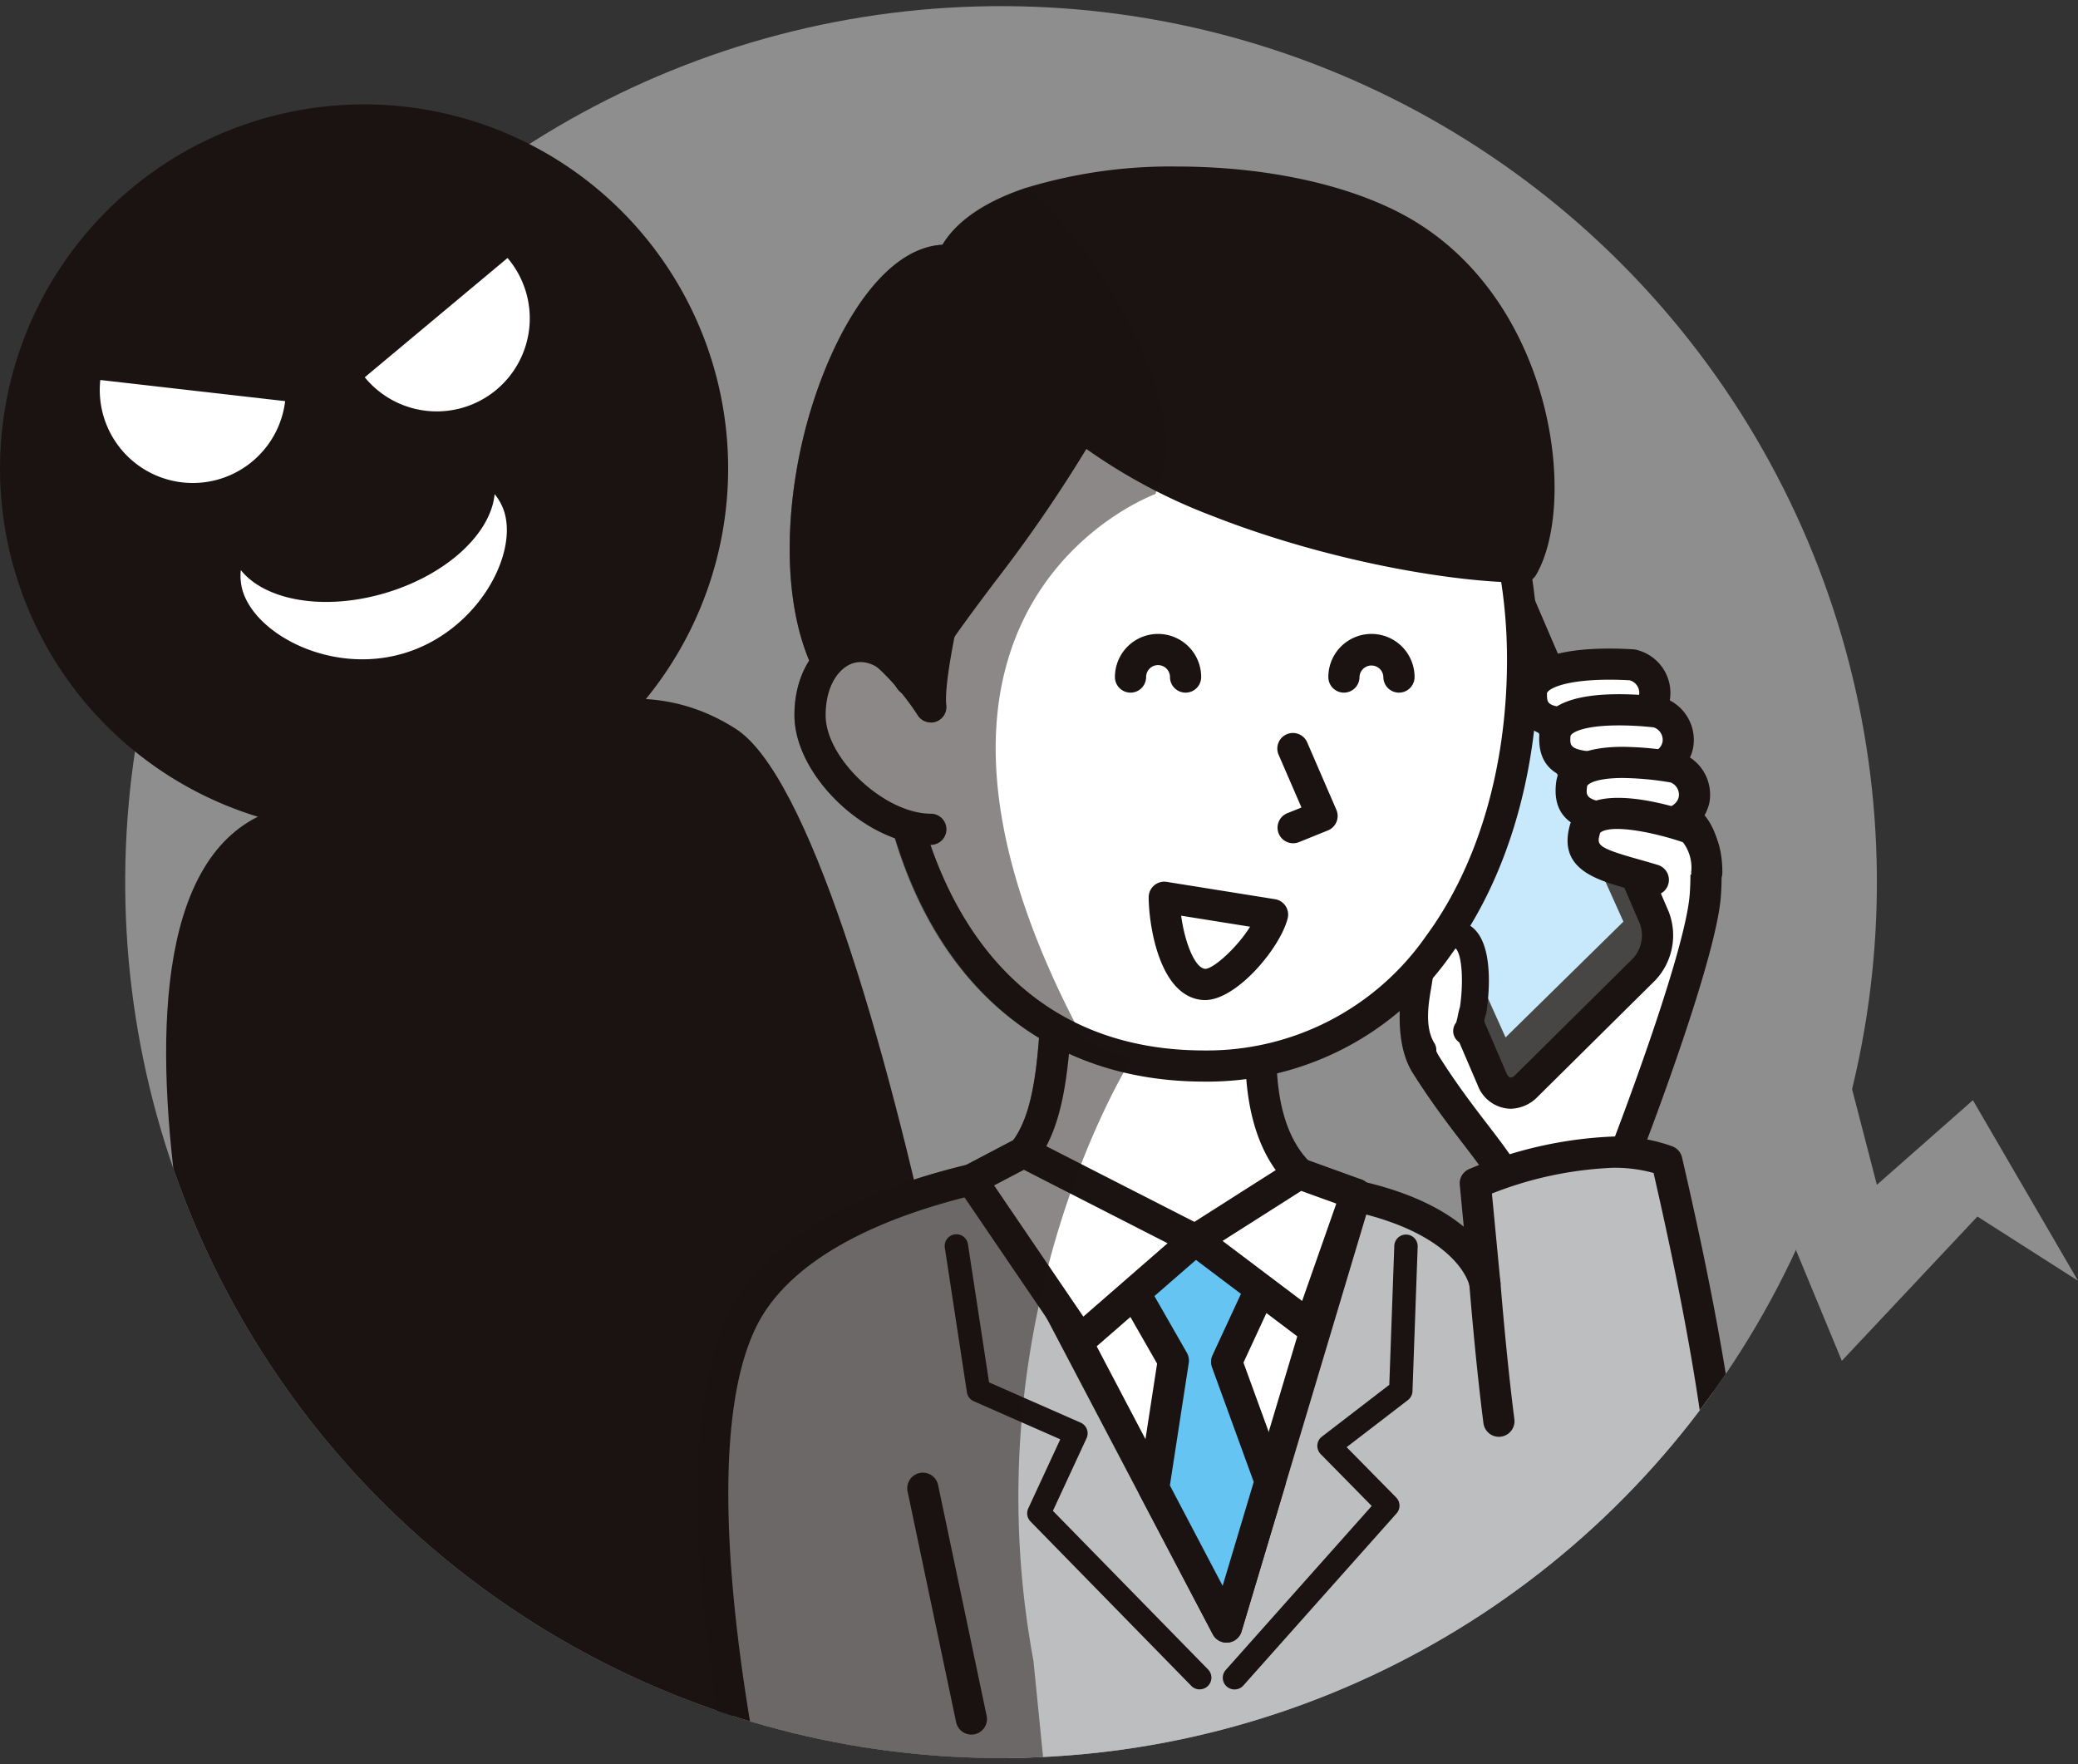 <?xml version="1.0" encoding="UTF-8"?>
<svg xmlns="http://www.w3.org/2000/svg" xmlns:xlink="http://www.w3.org/1999/xlink" width="160" height="135.821" viewBox="0 0 160 135.821">
  <rect x="0" y="0" width="160" height="135.821" fill="#333333" stroke="none"/>
  <defs>
    <clipPath id="clip-path">
      <circle id="楕円形_7" data-name="楕円形 7" cx="67.438" cy="67.438" r="67.438" transform="translate(0 134.872) rotate(-89.597)" fill="none"></circle>
    </clipPath>
  </defs>
  <g id="illust-solicitation-01" transform="translate(-150.923 -125.637)">
    <g id="グループ_26" data-name="グループ 26" transform="translate(160.09 125.637)">
      <g id="グループ_25" data-name="グループ 25" transform="translate(0 0)" clip-path="url(#clip-path)">
        <circle id="楕円形_6" data-name="楕円形 6" cx="67.438" cy="67.438" r="67.438" transform="translate(0 134.872) rotate(-89.597)" fill="#8e8e8f"></circle>
        <path id="パス_3" data-name="パス 3" d="M185,305.113s-15.712-48.9,1.7-54.937,26.6-12.028,35.634-6.3c11.09,7.028,24.01,81.072,20.444,83.932S185,305.113,185,305.113Z" transform="translate(-174.87 -187.779)" fill="#1a1311"></path>
        <path id="パス_4" data-name="パス 4" d="M373.315,298.125a8.5,8.5,0,0,1-.982-4.823,22.67,22.67,0,0,1-9.464,4.83,10.715,10.715,0,0,0,2.385,6.7l4.113,1.489a.928.928,0,0,1,.091.045.721.721,0,0,1,.082.039,1.209,1.209,0,0,1,.2.14,18.307,18.307,0,0,1,7.5,3.411l-.308-3.219a1.2,1.2,0,0,1,.71-1.214c.047-.021.328-.142.774-.316-.361-.5-.767-1.028-1.207-1.6C376.1,302.156,374.715,300.348,373.315,298.125Z" transform="translate(-273.705 -215.515)" fill="none"></path>
        <g id="グループ_24" data-name="グループ 24" transform="translate(44.508 12.823)">
          <g id="グループ_10" data-name="グループ 10" transform="translate(48.161 28.549)">
            <g id="グループ_3" data-name="グループ 3" transform="translate(5.931 12.48)">
              <path id="パス_5" data-name="パス 5" d="M402.117,277.623s5.656-14.64,6-19.467c.563-7.809-3.531-5.645-5.431-8.507s-7.224-7.737-9.372-3.989-10.108,20.155-6.707,25.556,6.654,8.206,6.707,10.408,8.2-.4,8.2-.4Z" transform="translate(-384.586 -243.098)" fill="#fff"></path>
              <path id="パス_6" data-name="パス 6" d="M393.708,282.322h0c-2.632,0-2.951-1.438-2.966-2.056-.022-.925-1.17-2.419-2.622-4.312-1.115-1.453-2.5-3.262-3.9-5.485-1.659-2.635-1.271-7.492,1.156-14.433a84.649,84.649,0,0,1,5.526-12.359,3.582,3.582,0,0,1,3.229-1.966c3.112,0,6.671,3.611,8.184,5.886a3.906,3.906,0,0,0,1.867,1.31c2.3,1.04,4.165,2.356,3.762,7.948-.345,4.773-5.466,18.207-6.039,19.7l-.58,3.481a1.2,1.2,0,0,1-.819.946A28.989,28.989,0,0,1,393.708,282.322Zm-.59-2.445a3.352,3.352,0,0,0,.589.044,23.663,23.663,0,0,0,5.37-1.019l.477-2.863a1.22,1.22,0,0,1,.065-.235c.056-.144,5.6-14.527,5.928-19.12.316-4.377-.806-4.884-2.358-5.587a6.156,6.156,0,0,1-2.877-2.169c-1.336-2.01-4.334-4.814-6.183-4.814a1.222,1.222,0,0,0-1.146.758,82.037,82.037,0,0,0-5.343,11.958c-2.112,6.041-2.606,10.432-1.39,12.362,1.341,2.129,2.634,3.815,3.775,5.3C391.695,276.67,392.931,278.281,393.118,279.877Z" transform="translate(-383.209 -241.711)" fill="#1a1311"></path>
            </g>
            <g id="グループ_4" data-name="グループ 4">
              <path id="パス_7" data-name="パス 7" d="M384.994,258.807,397.5,246.421l-13.51-31.448L371.485,227.36Z" transform="translate(-370.993 -214.898)" fill="#474645"></path>
              <path id="パス_8" data-name="パス 8" d="M384.063,257.839l10.971-10.865-12.615-28.848-10.971,10.865Z" transform="translate(-370.974 -216.588)" fill="#474645"></path>
              <path id="パス_9" data-name="パス 9" d="M386.631,256.013l9.075-8.914-12.253-27.242-9.074,8.914Z" transform="translate(-372.544 -217.516)" fill="#c8e9fb"></path>
              <path id="パス_10" data-name="パス 10" d="M384.9,258.8h0a2.77,2.77,0,0,1-2.534-1.817l-11.6-27.017a5.039,5.039,0,0,1,1.02-5.239l9.08-8.994a2.981,2.981,0,0,1,2.079-.92,2.77,2.77,0,0,1,2.534,1.817l11.605,27.017a5.039,5.039,0,0,1-1.02,5.239l-9.082,8.994A2.982,2.982,0,0,1,384.9,258.8Zm-1.959-41.586a.651.651,0,0,0-.389.225l-9.081,8.993a2.64,2.64,0,0,0-.5,2.586l11.6,27.017c.093.218.226.364.328.364h0a.654.654,0,0,0,.389-.225l9.082-8.994a2.639,2.639,0,0,0,.5-2.585l-11.606-27.017C383.179,217.358,383.047,217.211,382.945,217.211Z" transform="translate(-370.426 -214.81)" fill="#1a1311"></path>
            </g>
            <g id="グループ_5" data-name="グループ 5" transform="translate(14.875 8.557)">
              <path id="パス_11" data-name="パス 11" d="M412.886,235.9s-7.8-.636-7.81,2.2c-.013,2.7,2.374,2.251,6.09,2.378C415.158,240.615,415.555,236.729,412.886,235.9Z" transform="translate(-403.875 -234.642)" fill="#fff"></path>
              <path id="パス_12" data-name="パス 12" d="M409.983,240.294h0c-.08,0-.162,0-.245,0-.548-.019-1.067-.025-1.552-.03-2.678-.031-5.714-.067-5.7-3.553.007-1.575,1.268-3.453,7.229-3.453,1.069,0,1.846.063,1.879.065a1.174,1.174,0,0,1,.257.05,3.418,3.418,0,0,1,2.511,3.777C414.126,238.713,412.68,240.294,409.983,240.294Zm-.266-4.639c-3.68,0-4.827.779-4.828,1.063,0,.89-.006,1.1,3.325,1.141.5.006,1.039.012,1.607.032l.162,0h0c1.118,0,1.9-.434,2.007-1.107a1.01,1.01,0,0,0-.731-1.085C411,235.686,410.429,235.655,409.717,235.655Z" transform="translate(-402.488 -233.254)" fill="#1a1311"></path>
            </g>
            <g id="グループ_6" data-name="グループ 6" transform="translate(16.678 12.074)">
              <path id="パス_13" data-name="パス 13" d="M416.88,243.6s-7.755-1.025-7.91,1.8c-.147,2.694,2.258,2.367,5.964,2.68C418.912,248.424,419.5,244.564,416.88,243.6Z" transform="translate(-407.762 -242.223)" fill="#fff"></path>
              <path id="パス_14" data-name="パス 14" d="M414.024,247.921h0c-.186,0-.378-.008-.579-.025-.546-.046-1.062-.078-1.546-.108-2.675-.166-5.707-.354-5.516-3.834.114-2.07,2.18-3.119,6.14-3.119a26.429,26.429,0,0,1,3.127.192,1.2,1.2,0,0,1,.255.063,3.437,3.437,0,0,1,2.332,3.816C417.971,246.406,416.565,247.921,414.024,247.921Zm-1.5-4.684c-2.792,0-3.727.572-3.742.849-.049.889-.06,1.1,3.267,1.306.5.031,1.035.064,1.6.112q.2.017.377.017c1.228,0,1.76-.534,1.849-1.032a1.017,1.017,0,0,0-.68-1.1A24.923,24.923,0,0,0,412.523,243.236Z" transform="translate(-406.375 -240.835)" fill="#1a1311"></path>
            </g>
            <g id="グループ_7" data-name="グループ 7" transform="translate(17.945 16.124)">
              <path id="パス_15" data-name="パス 15" d="M419.727,252.548s-7.677-1.493-8,1.32c-.311,2.679,2.11,2.5,5.791,3.036C421.464,257.482,422.29,253.666,419.727,252.548Z" transform="translate(-410.494 -250.952)" fill="#fff"></path>
              <path id="パス_16" data-name="パス 16" d="M416.9,256.777h0a6.657,6.657,0,0,1-.952-.071c-.541-.079-1.055-.142-1.536-.2-2.66-.328-5.675-.7-5.274-4.162.147-1.267,1.158-2.778,5.141-2.778a25.417,25.417,0,0,1,4.284.418,1.2,1.2,0,0,1,.251.078,3.417,3.417,0,0,1,2.119,3.853A3.8,3.8,0,0,1,416.9,256.777Zm-2.62-4.812c-2.025,0-2.732.441-2.756.654-.1.884-.127,1.094,3.182,1.5.5.062,1.029.127,1.589.209a4.24,4.24,0,0,0,.605.046h0c1.094,0,1.588-.491,1.684-.952a1.012,1.012,0,0,0-.619-1.11A23.174,23.174,0,0,0,414.284,251.966Z" transform="translate(-409.106 -249.565)" fill="#1a1311"></path>
            </g>
            <g id="グループ_8" data-name="グループ 8" transform="translate(6.045 29.519)">
              <path id="パス_17" data-name="パス 17" d="M389.7,288.12c.261-.247.345-1.242.492-1.6,0,0,.983-6.222-1.726-5.833-1.924.276-2.239,1.357-2.4,3.108-.106,1.153-.942,3.848.258,5.8" transform="translate(-384.65 -279.635)" fill="#fff"></path>
              <path id="パス_18" data-name="パス 18" d="M385.13,289.436a1.034,1.034,0,0,1-.884-.494c-1.17-1.9-.765-4.265-.523-5.677.053-.308.1-.574.115-.76.124-1.352.331-3.616,3.284-4.04a2.265,2.265,0,0,1,2.01.649c1.554,1.576,1.012,5.585.888,6.373a1.012,1.012,0,0,1-.067.237c-.02.057-.064.266-.093.4a2.865,2.865,0,0,1-.644,1.548,1.037,1.037,0,0,1-1.524-1.4,5.71,5.71,0,0,0,.139-.573,6.012,6.012,0,0,1,.156-.636c.263-1.766.194-3.966-.331-4.5-.039-.039-.077-.076-.238-.052-1.133.162-1.359.488-1.514,2.176-.025.268-.077.57-.136.921-.205,1.2-.515,3.005.245,4.241a1.036,1.036,0,0,1-.882,1.58Z" transform="translate(-383.454 -278.436)" fill="#1a1311"></path>
            </g>
            <g id="グループ_9" data-name="グループ 9" transform="translate(18.862 20.055)">
              <path id="パス_19" data-name="パス 19" d="M423.193,265.158c0-1.987-.635-2.994-1.273-3.4,0,0-7.362-2.639-8.112.092-.714,2.6,1.707,2.789,5.263,3.878" transform="translate(-412.476 -259.418)" fill="#fff"></path>
              <path id="パス_20" data-name="パス 20" d="M417.677,265.549a1.2,1.2,0,0,1-.352-.053c-.524-.16-1.023-.3-1.491-.432-2.578-.727-5.5-1.549-4.579-4.911a2.618,2.618,0,0,1,1.365-1.654c2.414-1.255,7.347.4,8.31.749a1.172,1.172,0,0,1,.237.115c.684.432,1.832,1.581,1.832,4.413a1.2,1.2,0,1,1-2.4,0,3.226,3.226,0,0,0-.634-2.323c-1.952-.675-5.172-1.377-6.236-.824-.132.069-.145.116-.156.159-.236.858-.291,1.062,2.914,1.964.484.136,1,.282,1.543.448a1.2,1.2,0,0,1-.352,2.349Z" transform="translate(-411.081 -258.037)" fill="#1a1311"></path>
            </g>
          </g>
          <g id="グループ_11" data-name="グループ 11" transform="translate(0 74.681)">
            <path id="パス_21" data-name="パス 21" d="M272.233,328.47c4.052-6.178,13.206-8.681,18.3-9.84,6.678,2.326,20.517,2.1,25.547,1.1,11.869,1.66,12.606,7.213,12.606,7.213l-.737-7.7s8.955-3.95,14.747-1.729c3.012,13.008,7.032,32.891,3.072,39.018-3.446,5.332-8.874,5.16-17.312-2.529-.265,3.029.007,15.49-.507,18.278H273.156C268.925,353.381,267.424,335.8,272.233,328.47Z" transform="translate(-268.025 -315.634)" fill="#bdbebf"></path>
            <path id="パス_22" data-name="パス 22" d="M326.538,372.093H271.747a1.2,1.2,0,0,1-1.171-.939c-6.329-28.272-3.9-39.929-.755-44.731,4.641-7.077,15.475-9.541,19.035-10.351a1.2,1.2,0,0,1,.662.037c3.2,1.115,8.67,1.754,15,1.754a58.362,58.362,0,0,0,9.913-.7,1.189,1.189,0,0,1,.4-.012c5.562.777,8.862,2.418,10.816,4.034l-.308-3.221a1.2,1.2,0,0,1,.711-1.213,31.648,31.648,0,0,1,11.09-2.509,12.785,12.785,0,0,1,4.572.758,1.2,1.2,0,0,1,.74.85c5.17,22.324,6.094,35.015,2.91,39.941-1.809,2.8-4.138,4.22-6.921,4.22-2.944,0-6.328-1.592-10.3-4.856-.026,1.337-.036,2.993-.046,4.7a104.184,104.184,0,0,1-.38,11.25A1.2,1.2,0,0,1,326.538,372.093Zm-53.827-2.4h52.763c.176-2.158.2-6.361.224-9.847.02-3.238.038-6.035.152-7.335a1.2,1.2,0,0,1,2-.783c4.287,3.906,7.85,5.887,10.59,5.886,1.942,0,3.547-1.022,4.905-3.122,2.7-4.18,1.664-16.777-3.084-37.444a11.16,11.16,0,0,0-3.122-.4,28.485,28.485,0,0,0-9.325,1.983l.651,6.812a1.2,1.2,0,0,1-2.386.272c0-.023-.935-4.637-11.385-6.154a61.4,61.4,0,0,1-10.178.7c-3.049,0-10.555-.176-15.461-1.776-3.621.828-13.248,3.179-17.231,9.252C267.8,333.888,268.112,348.766,272.71,369.692Z" transform="translate(-266.616 -314.246)" fill="#1a1311"></path>
          </g>
          <path id="パス_23" data-name="パス 23" d="M397.051,349.041a1.2,1.2,0,0,1-1.189-1.047c-.617-4.774-1.08-10.6-1.084-10.662a1.2,1.2,0,1,1,2.394-.188c0,.058.463,5.828,1.071,10.542a1.2,1.2,0,0,1-1.037,1.344A1.158,1.158,0,0,1,397.051,349.041Z" transform="translate(-335.316 -251.247)" fill="#1a1311"></path>
          <path id="パス_24" data-name="パス 24" d="M306.431,390.181a1.2,1.2,0,0,1-1.174-.953l-3.737-17.764a1.2,1.2,0,0,1,2.35-.495l3.736,17.765a1.2,1.2,0,0,1-1.176,1.448Z" transform="translate(-285.313 -269.46)" fill="#1a1311"></path>
          <g id="グループ_12" data-name="グループ 12" transform="translate(21.305 55.542)">
            <path id="パス_25" data-name="パス 25" d="M337.219,278.49s-4.287,14.954,3.453,19.126c-.6.842-5.229,2.851-9.7,4.8-6.637-1.95-9.334-3.417-15.85-5.9,5.844-1.723,4.687-11.477,5.609-18.025S337.219,278.49,337.219,278.49Z" transform="translate(-313.925 -274.379)" fill="#fff"></path>
            <path id="パス_26" data-name="パス 26" d="M329.588,302.23a1.2,1.2,0,0,1-.339-.049,97.124,97.124,0,0,1-10.557-3.791c-1.536-.627-3.278-1.338-5.382-2.141a1.2,1.2,0,0,1,.088-2.273c3.674-1.083,4.007-6.627,4.329-11.989.108-1.789.209-3.479.431-5.052.207-1.473,1.246-3.943,5.873-3.943,5.069,0,11.975,2.882,12.267,3a1.2,1.2,0,0,1,.689,1.437c-.04.14-3.93,14.074,2.867,17.739a1.2,1.2,0,0,1,.408,1.754c-.712,1-3.439,2.256-9.959,5.1l-.234.1A1.2,1.2,0,0,1,329.588,302.23Zm-13.051-7.3c1.121.445,2.129.857,3.063,1.238a94.719,94.719,0,0,0,9.909,3.587c2.5-1.091,5.877-2.568,7.668-3.524-5.443-4.68-3.561-15.033-2.769-18.4-2.023-.768-6.83-2.438-10.376-2.438-3.23,0-3.422,1.364-3.495,1.877-.208,1.478-.307,3.121-.411,4.86C319.836,286.943,319.516,292.279,316.538,294.929Z" transform="translate(-312.538 -272.992)" fill="#1a1311"></path>
          </g>
          <g id="グループ_19" data-name="グループ 19" transform="translate(7.125)">
            <g id="グループ_13" data-name="グループ 13" transform="translate(6.221 6.039)">
              <path id="パス_27" data-name="パス 27" d="M297.972,199.582c0,16.955,7.725,31.3,24.508,31.3,15.415,0,24.508-14.347,24.508-31.3s-10.31-30.7-24.508-30.7S297.972,182.625,297.972,199.582Z" transform="translate(-296.771 -167.678)" fill="#fff"></path>
              <path id="パス_28" data-name="パス 28" d="M321.092,230.7c-8.248,0-15-3.389-19.528-9.8-4.043-5.726-6.18-13.576-6.18-22.7,0-8.562,2.552-16.535,7.185-22.451,4.775-6.1,11.353-9.453,18.523-9.453s13.748,3.357,18.523,9.453c4.633,5.915,7.185,13.888,7.185,22.451,0,8.775-2.381,16.845-6.707,22.721A22.865,22.865,0,0,1,321.092,230.7Zm0-62c-6.416,0-12.322,3.03-16.633,8.532s-6.674,12.942-6.674,20.97c0,14.552,6.123,30.1,23.307,30.1a20.547,20.547,0,0,0,17.067-8.8c4.024-5.467,6.24-13.03,6.24-21.3,0-8.029-2.37-15.475-6.674-20.97S327.508,168.692,321.092,168.692Z" transform="translate(-295.384 -166.291)" fill="#1a1311"></path>
            </g>
            <g id="グループ_14" data-name="グループ 14" transform="translate(37.571 43.653)">
              <path id="パス_29" data-name="パス 29" d="M365.545,249.953l2.226,5.144-2.226.9" transform="translate(-364.344 -248.753)" fill="#fff"></path>
              <path id="パス_30" data-name="パス 30" d="M364.158,255.811a1.2,1.2,0,0,1-.45-2.314l1.086-.439-1.738-4.014a1.2,1.2,0,1,1,2.2-.954l2.226,5.144a1.2,1.2,0,0,1-.652,1.59l-2.226.9A1.2,1.2,0,0,1,364.158,255.811Z" transform="translate(-362.957 -247.366)" fill="#1a1311"></path>
            </g>
            <g id="グループ_15" data-name="グループ 15" transform="translate(27.645 55.051)">
              <path id="パス_31" data-name="パス 31" d="M344.15,274.521c0,1.892.757,6.571,3.083,6.715,1.611.1,4.739-3.357,5.255-5.381Z" transform="translate(-342.949 -273.321)" fill="#fff"></path>
              <path id="パス_32" data-name="パス 32" d="M345.916,281.052h0c-.049,0-.1,0-.145,0-3.436-.213-4.209-5.928-4.209-7.913a1.2,1.2,0,0,1,1.39-1.185l8.338,1.334a1.2,1.2,0,0,1,.973,1.481C351.675,277.074,348.317,281.052,345.916,281.052Zm-1.853-6.494c.269,2.015,1.042,4.038,1.854,4.092.659-.011,2.481-1.675,3.453-3.244Z" transform="translate(-341.562 -271.934)" fill="#1a1311"></path>
            </g>
            <g id="グループ_16" data-name="グループ 16">
              <path id="パス_33" data-name="パス 33" d="M305.846,174.606s3.414,3.068,10.515,5.852c9.113,3.572,18.725,5.034,23.423,5.034,3-5.184.95-19.727-9.093-25.684-10.212-6.058-31.909-4.967-34.856,2.094-8.984-1.067-17.491,29.712-5.067,35.684C294.217,189.682,300.341,184.347,305.846,174.606Z" transform="translate(-283.346 -154.662)" fill="#1a1311"></path>
              <path id="パス_34" data-name="パス 34" d="M289.4,197.4a1.208,1.208,0,0,1-.52-.118c-7.4-3.559-7.839-14.442-5.962-22.681,1.652-7.25,5.726-15.043,10.826-15.305,1.116-1.855,3.369-3.374,6.577-4.424a38.162,38.162,0,0,1,11.442-1.6c7.143,0,13.766,1.5,18.172,4.113,10.9,6.464,12.717,21.8,9.519,27.318a1.2,1.2,0,0,1-1.039.6c-5.2,0-14.892-1.6-23.861-5.117a43.321,43.321,0,0,1-9.732-5.169,109.55,109.55,0,0,1-7.059,10.252c-2.929,3.9-5.458,7.27-7.263,11.407a1.2,1.2,0,0,1-1.1.721Zm4.609-35.711c-3.242,0-7,5.78-8.75,13.444-1.7,7.442-1.161,16.025,3.6,19.364a65.434,65.434,0,0,1,6.981-10.667,99.45,99.45,0,0,0,7.589-11.2,1.2,1.2,0,0,1,1.848-.3,36.547,36.547,0,0,0,10.151,5.627,74.2,74.2,0,0,0,22.251,4.939c2.262-5.234-.134-18.2-8.972-23.438-3.987-2.365-10.322-3.777-16.947-3.777-8.229,0-14.886,2.18-16.188,5.3a1.2,1.2,0,0,1-1.249.73A2.681,2.681,0,0,0,294.005,161.688Z" transform="translate(-281.974 -153.275)" fill="#1a1311"></path>
            </g>
            <g id="グループ_17" data-name="グループ 17" transform="translate(0.373 35.749)">
              <path id="パス_35" data-name="パス 35" d="M293.068,235.489c-2.887-4.617-7.7-2.592-7.7,2.727,0,4.07,5.226,8.777,9.3,8.777" transform="translate(-284.165 -231.718)" fill="#fff"></path>
              <path id="パス_36" data-name="パス 36" d="M293.276,246.806c-4.906,0-10.5-5.315-10.5-9.978,0-3.165,1.528-5.649,3.893-6.328,2.185-.626,4.493.51,6.028,2.965a1.2,1.2,0,1,1-2.036,1.273c-.958-1.532-2.2-2.254-3.33-1.93-1.073.308-2.154,1.67-2.154,4.02,0,3.328,4.54,7.577,8.1,7.577a1.2,1.2,0,1,1,0,2.4Z" transform="translate(-282.778 -230.331)" fill="#1a1311"></path>
            </g>
            <g id="グループ_18" data-name="グループ 18" transform="translate(6.222 30.112)">
              <path id="パス_37" data-name="パス 37" d="M303.107,220.768s-1.987,7.816-1.687,10.288a20.233,20.233,0,0,0-3.448-4.065" transform="translate(-296.772 -219.567)" fill="#1a1311"></path>
              <path id="パス_38" data-name="パス 38" d="M300.034,230.869a1.2,1.2,0,0,1-1.01-.552,19.231,19.231,0,0,0-3.218-3.8,1.2,1.2,0,0,1,1.559-1.826,18.426,18.426,0,0,1,1.684,1.7c.447-3.071,1.365-6.735,1.51-7.3a1.2,1.2,0,1,1,2.327.592c-.747,2.939-1.858,8.21-1.659,9.848a1.2,1.2,0,0,1-1.192,1.345Z" transform="translate(-295.386 -218.179)" fill="#1a1311"></path>
            </g>
            <path id="パス_39" data-name="パス 39" d="M376.812,235.352a1.2,1.2,0,0,1-1.2-1.2.919.919,0,0,0-1.837,0,1.2,1.2,0,1,1-2.4,0,3.32,3.32,0,0,1,6.64,0A1.2,1.2,0,0,1,376.812,235.352Z" transform="translate(-329.897 -194.85)" fill="#1a1311"></path>
            <path id="パス_40" data-name="パス 40" d="M341.4,235.352a1.2,1.2,0,0,1-1.2-1.2.919.919,0,0,0-1.838,0,1.2,1.2,0,1,1-2.4,0,3.32,3.32,0,0,1,6.64,0A1.2,1.2,0,0,1,341.4,235.352Z" transform="translate(-310.915 -194.85)" fill="#1a1311"></path>
            <path id="パス_41" data-name="パス 41" transform="translate(-304.504 -172.33)" fill="#1a1311"></path>
          </g>
          <g id="グループ_20" data-name="グループ 20" transform="translate(21.305 76.477)">
            <path id="パス_42" data-name="パス 42" d="M315.125,320.705l18.266,34.765,9.972-33.326-12.389,4.463Z" transform="translate(-313.925 -319.504)" fill="#fff"></path>
            <path id="パス_43" data-name="パス 43" d="M332,355.283a1.2,1.2,0,0,1-1.063-.642l-18.266-34.765a1.2,1.2,0,0,1,1.481-1.684l15.438,5.749,11.976-4.314a1.2,1.2,0,0,1,1.557,1.474l-9.972,33.326a1.2,1.2,0,0,1-1.035.85A1.087,1.087,0,0,1,332,355.283Zm-15.743-33.745,15.437,29.38,8.446-28.225-10.15,3.656a1.2,1.2,0,0,1-.826,0Z" transform="translate(-312.538 -318.117)" fill="#1a1311"></path>
          </g>
          <g id="グループ_21" data-name="グループ 21" transform="translate(32.068 81.428)">
            <path id="パス_44" data-name="パス 44" d="M338.326,334.74l3.4,5.942-1.513,9.822,5.615,10.687,3.352-11.2-3.352-9.208,2.8-6.042-5.218-3.363Z" transform="translate(-337.125 -330.177)" fill="#65c4f2"></path>
            <path id="パス_45" data-name="パス 45" d="M344.441,361a1.2,1.2,0,0,1-1.063-.643l-5.615-10.687a1.2,1.2,0,0,1-.124-.741l1.449-9.407-3.192-5.578a1.2,1.2,0,0,1,.38-1.6l5.086-3.363a1.2,1.2,0,0,1,1.312-.008l5.218,3.363a1.2,1.2,0,0,1,.439,1.514l-2.593,5.593,3.183,8.741a1.2,1.2,0,0,1,.022.755l-3.352,11.2a1.2,1.2,0,0,1-1.035.85A1.061,1.061,0,0,1,344.441,361Zm-4.368-12.1,4.062,7.731,2.394-8-3.216-8.834a1.2,1.2,0,0,1,.039-.915l2.362-5.094-3.681-2.372-3.493,2.309,2.842,4.965a1.2,1.2,0,0,1,.144.779Z" transform="translate(-335.738 -328.79)" fill="#1a1311"></path>
          </g>
          <g id="グループ_22" data-name="グループ 22" transform="translate(19.918 74.681)">
            <path id="パス_46" data-name="パス 46" d="M316.174,316.834c3.21,1.651,13.2,6.747,13.2,6.747l-8.85,7.7-8.386-12.327Z" transform="translate(-310.936 -315.633)" fill="#fff"></path>
            <path id="パス_47" data-name="パス 47" d="M319.136,331.1a1.256,1.256,0,0,1-.154-.01,1.2,1.2,0,0,1-.838-.516l-8.386-12.327a1.2,1.2,0,0,1,.433-1.737l4.037-2.124a1.2,1.2,0,0,1,1.108-.005c3.21,1.65,13.2,6.745,13.2,6.745a1.2,1.2,0,0,1,.243,1.975l-8.85,7.7A1.2,1.2,0,0,1,319.136,331.1ZM312.5,318.007l6.869,10.1,6.489-5.649c-2.745-1.4-8.351-4.264-11.064-5.655Z" transform="translate(-309.549 -314.246)" fill="#1a1311"></path>
          </g>
          <g id="グループ_23" data-name="グループ 23" transform="translate(37.154 76.332)">
            <path id="パス_48" data-name="パス 48" d="M349.289,325.489l8.82,6.654,3.569-10.166-4.375-1.584Z" transform="translate(-348.088 -319.192)" fill="#fff"></path>
            <path id="パス_49" data-name="パス 49" d="M356.721,331.956a1.2,1.2,0,0,1-.723-.242l-8.82-6.654a1.2,1.2,0,0,1,.079-1.972l8.014-5.1a1.2,1.2,0,0,1,1.053-.116l4.375,1.584a1.2,1.2,0,0,1,.724,1.527l-3.569,10.166a1.2,1.2,0,0,1-.786.751A1.182,1.182,0,0,1,356.721,331.956Zm-6.715-7.77,6.126,4.622,2.631-7.495-2.7-.978Z" transform="translate(-346.701 -317.804)" fill="#1a1311"></path>
          </g>
          <path id="パス_50" data-name="パス 50" d="M327.338,365.5a.9.9,0,0,1-.644-.27l-12.38-12.656a.9.9,0,0,1-.173-1.009l2.465-5.319-6.663-2.932a.9.9,0,0,1-.527-.689l-1.7-11.127a.9.9,0,1,1,1.78-.273l1.627,10.639,7.05,3.1a.9.9,0,0,1,.455,1.2l-2.59,5.589,11.946,12.212a.9.9,0,0,1-.644,1.53Z" transform="translate(-288.642 -248.259)" fill="#1a1311"></path>
          <path id="パス_51" data-name="パス 51" d="M354.763,365.518a.9.9,0,0,1-.672-1.5l11.239-12.626L361.4,347.4a.9.9,0,0,1,.093-1.345l5.19-3.99.385-10.7a.9.9,0,0,1,1.8.065l-.4,11.128a.9.9,0,0,1-.351.681l-4.719,3.627,3.811,3.87a.9.9,0,0,1,.031,1.231l-11.8,13.255A.9.9,0,0,1,354.763,365.518Z" transform="translate(-313.386 -248.273)" fill="#1a1311"></path>
        </g>
        <path id="パス_52" data-name="パス 52" d="M300.094,223.806a18.214,18.214,0,0,1-3.742-1.51c-17.925-33.458,5.543-41.931,5.543-41.931,3.725-7.944-6.77-21.38-9.915-23.6-2.9.958-5.282,2.381-6.477,4.4-5.1.266-9.171,8.057-10.822,15.305-1.223,5.369-1.462,11.859.567,16.717a7.733,7.733,0,0,0-1.133,4.206c0,3.789,3.692,8.008,7.707,9.456,2.1,6.979,5.915,12.246,11.12,15.392-.242,3.133-.671,6.071-1.979,7.857l-3.637,1.913c-4.484,1.093-13.407,3.745-17.5,9.994-3.148,4.8-5.574,16.458.756,44.73a1.2,1.2,0,0,0,1.171.938h22.509c-.367-3.665-.919-9.18-1.75-17.5C287.556,243.448,300.094,223.806,300.094,223.806Z" transform="translate(-222.108 -142.324)" fill="#1a1311" opacity="0.5" style="mix-blend-mode: multiply;isolation: isolate"></path>
      </g>
    </g>
    <g id="グループ_28" data-name="グループ 28" transform="translate(150.923 133.671)">
      <path id="パス_53" data-name="パス 53" d="M206.781,167.589a28.031,28.031,0,1,1-31.224-24.426A28.028,28.028,0,0,1,206.781,167.589Z" transform="translate(-150.923 -142.953)" fill="#1a1311"></path>
      <g id="グループ_27" data-name="グループ 27" transform="translate(7.676 11.829)">
        <path id="パス_54" data-name="パス 54" d="M181.747,190.32a7.163,7.163,0,0,1-14.233-1.627Z" transform="translate(-167.467 -179.301)" fill="#fff"></path>
        <path id="パス_55" data-name="パス 55" d="M211.457,177.634a7.163,7.163,0,1,0,10.994-9.184Z" transform="translate(-191.048 -168.45)" fill="#fff"></path>
      </g>
      <path id="パス_56" data-name="パス 56" d="M202.036,215.235c-4.726,1.415-9.278.607-11.17-1.75a4.087,4.087,0,0,0,.137,1.579c1.018,3.4,6.859,6.488,12.426,4.822s8.75-7.456,7.731-10.858a4.091,4.091,0,0,0-.753-1.394C210.122,210.643,206.764,213.817,202.036,215.235Z" transform="translate(-172.323 -177.626)" fill="#fff"></path>
    </g>
    <path id="パス_57" data-name="パス 57" d="M446.071,282.488l4.785,18.447,7.393-6.512,8.093,13.9-7.745-4.945-10.439,11.109-7.307-17.645Z" transform="translate(-155.419 -84.082)" fill="#8e8e8f"></path>
  </g>
</svg>
